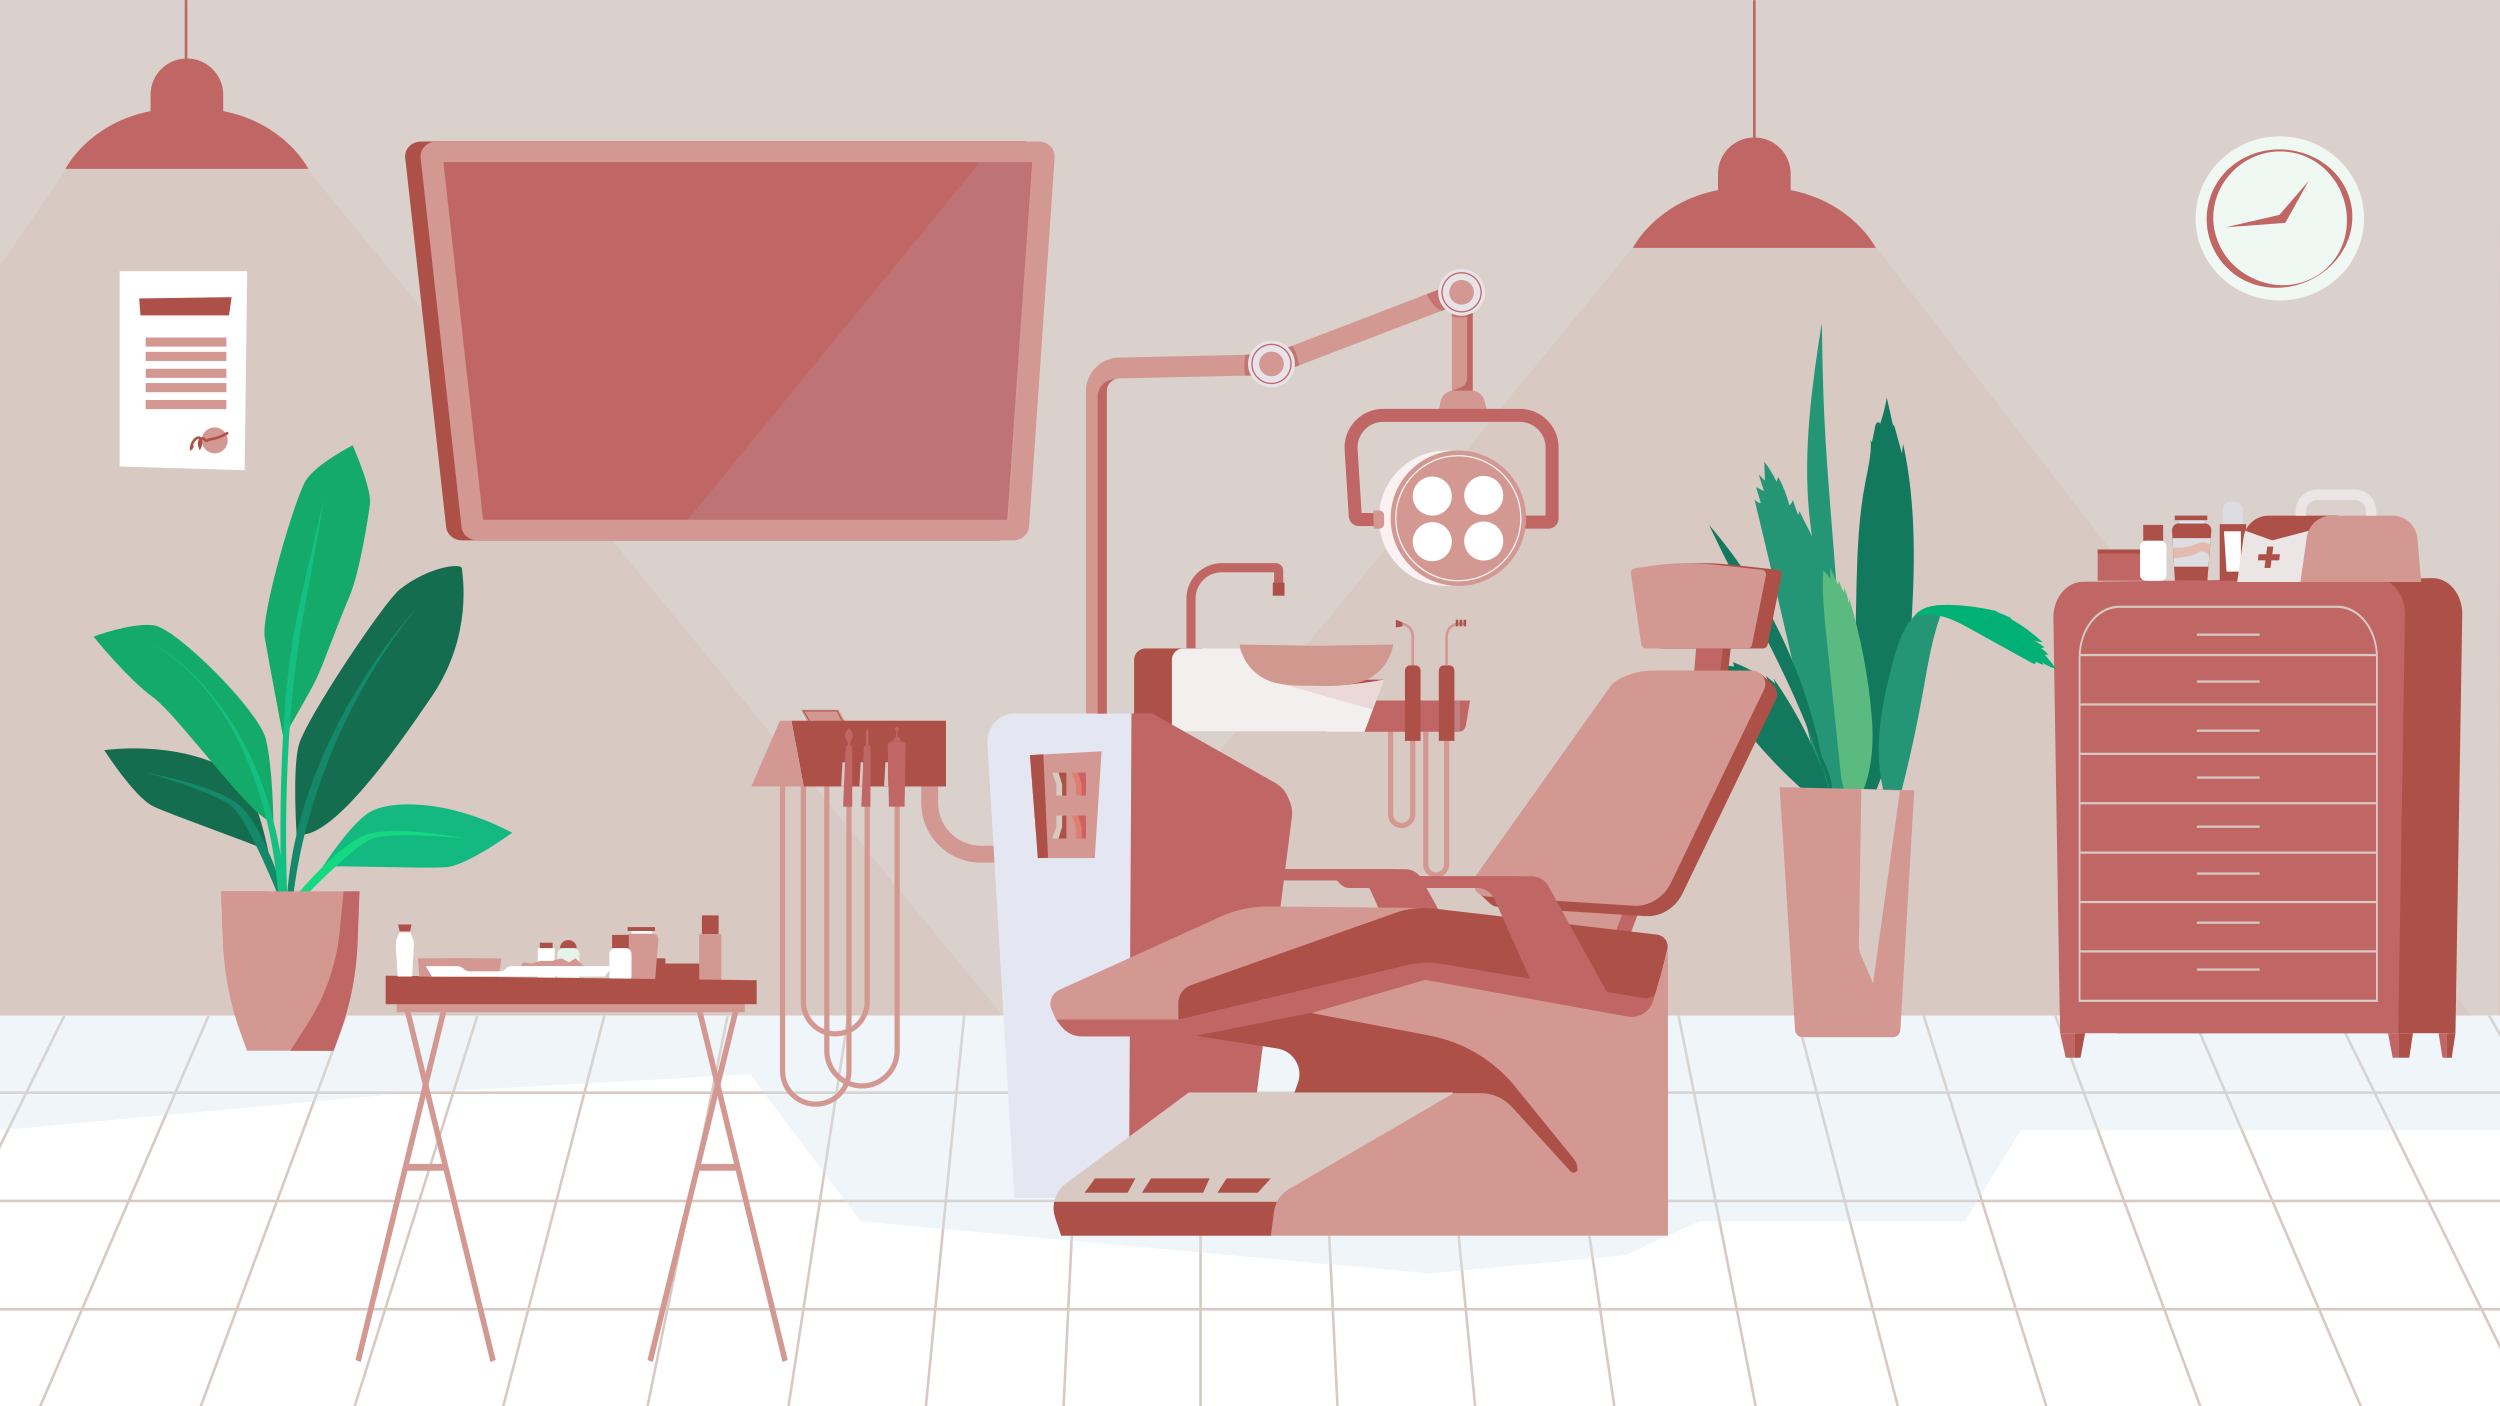 <svg xmlns:inkscape="http://www.inkscape.org/namespaces/inkscape" xmlns:sodipodi="http://sodipodi.sourceforge.net/DTD/sodipodi-0.dtd" xmlns:xlink="http://www.w3.org/1999/xlink" xmlns="http://www.w3.org/2000/svg" xmlns:svg="http://www.w3.org/2000/svg" x="0px" y="0px" viewBox="0 0 1920 1080" style="enable-background:new 0 0 1920 1080;" xml:space="preserve" id="svg5885" sodipodi:docname="odontologia-ami-consultorio.svg" inkscape:version="1.1.2 (b8e25be8, 2022-02-05)"><rect x="0" y="0" width="1920" height="1080" fill="#333333" stroke="none"/><defs id="defs5889">																																																																																																																																																																																																																																																				</defs><style type="text/css" id="style4941">	.st0{clip-path:url(#SVGID_2_);}	.st1{fill:#DCF2FD;}	.st2{fill:#B1D1DD;}	.st3{opacity:0.38;clip-path:url(#SVGID_2_);}	.st4{fill:#D5E5EE;}	.st5{clip-path:url(#SVGID_4_);fill:#9DC8D1;}	.st6{clip-path:url(#SVGID_4_);fill:#F0F8F3;}	.st7{fill:#F0F8F3;}	.st8{fill:#F48590;}	.st9{fill:#FFFFFF;}	.st10{fill:#9297CF;}	.st11{fill:#CDD2E8;}	.st12{fill:#BCC2DE;}	.st13{fill:#D2D4E7;}	.st14{fill:#656B99;}	.st15{opacity:0.14;fill:#BCC7DB;}	.st16{fill:#146D4F;}	.st17{fill:#14896A;}	.st18{fill:#14B881;}	.st19{fill:#14D981;}	.st20{fill:#14AB6A;}	.st21{fill:#14C081;}	.st22{fill:#5EDBDB;}	.st23{fill:#28A9AF;}	.st24{fill:#ADE6F1;}	.st25{fill:#229696;}	.st26{fill:#249676;}	.st27{fill:#12785E;}	.st28{fill:#00B074;}	.st29{fill:#5ABA7F;}	.st30{fill:#BCC7DB;}	.st31{clip-path:url(#SVGID_6_);}	.st32{fill:#C0D5E0;}	.st33{fill:#D6E6EF;}	.st34{fill:#93CEF1;}	.st35{fill:#D9E5F5;}	.st36{fill:#747B8F;}	.st37{fill:#DDDCE1;}	.st38{opacity:0.35;clip-path:url(#SVGID_6_);}	.st39{fill:#F27957;}	.st40{fill:#EBE5E5;}	.st41{fill:#B1E3FA;}	.st42{fill:#839CB5;}	.st43{fill:#576E9A;}	.st44{fill:#7F86BF;}	.st45{fill:#B1B9DD;}	.st46{fill:#9EB8C9;}	.st47{opacity:0.25;}	.st48{fill:#BFCEDB;}	.st49{fill:#D8DFE2;}	.st50{fill:#849BA9;}	.st51{fill:#E7E3E8;}	.st52{opacity:0.71;}	.st53{fill:#E4E7F2;}	.st54{fill:#E07F71;}	.st55{fill:#D0605F;}	.st56{fill:#70C59F;}	.st57{fill:#3AA78D;}	.st58{fill:#9ACAD3;}	.st59{fill:#89B1C6;}	.st60{fill:#96B3D0;}	.st61{fill:#FAF2F2;}	.st62{fill:#8185B5;}	.st63{fill:#D15E72;}	.st64{fill:#B6CDCF;}	.st65{fill:#E6F3EB;}	.st66{fill:#D3EDF0;}	.st67{fill:#AFDFDC;}	.st68{fill:#789EA3;}	.st69{fill:#9ACBD0;}	.st70{fill:#F7931E;}	.st71{opacity:0.3;}	.st72{fill:#DEE2E5;}</style><g id="wall" style="display:inline;fill:#d8c9c2;fill-opacity:1">	<g id="g4974" style="fill:#d8c9c2;fill-opacity:1">		<defs id="defs4965">			<rect id="SVGID_3_" width="1920" height="1063" x="0" y="0"></rect>		</defs>		<clipPath id="SVGID_4_">			<use xlink:href="#SVGID_3_" style="overflow:visible" id="use4967" x="0" y="0" width="100%" height="100%"></use>		</clipPath>		<polygon class="st6" points="1423,-21.45 -21,-21.45 -21,782.31 1407.46,782.31 " clip-path="url(#SVGID_4_)" id="polygon4972" style="display:inline;fill:#d8c9c2;fill-opacity:1"></polygon><rect x="1352" y="-21.45" class="st5" width="580" height="803.76" clip-path="url(#SVGID_4_)" id="rect4970" style="fill:#d8c9c2;fill-opacity:1"></rect>			</g></g><polygon class="st72" points="0,62 0,204 51,130 236,130 770,780 1254,190 1441,190 1919,807 1920,0 0,0 " id="polygon5880" style="display:inline;opacity:0.3"></polygon><g id="g4961" style="display:inline;opacity:1">		<defs id="defs4944">			<rect id="SVGID_1_" transform="rotate(180,960,540)" width="1920" height="1080" x="0" y="0"></rect>		</defs>		<clipPath id="SVGID_2_">			<use xlink:href="#SVGID_1_" style="overflow:visible" id="use4946" x="0" y="0" width="100%" height="100%"></use>		</clipPath>		<g class="st0" clip-path="url(#SVGID_2_)" id="g4951">			<rect x="-35" y="780" class="st1" width="1981" height="316" id="rect4949" style="fill:#ffffff;fill-opacity:1"></rect>		</g>		<g class="st0" clip-path="url(#SVGID_2_)" id="g4955">			<path class="st2" d="m 1946,1084.62 -38.55,-78.12 H 1946 v -2 h -39.54 l -40.05,-81.17 H 1946 v -2 h -80.58 l -40.05,-81.17 h 118.94 l 1.69,3.02 v -5.02 h -0.52 L 1912.92,780 h -2.29 l 32.56,58.17 h -118.8 L 1795.69,780 h -2.23 l 28.7,58.17 H 1709.99 L 1684.93,780 h -2.18 l 25.06,58.17 H 1601.09 L 1579.5,780 h -2.13 l 21.59,58.17 H 1496.7 L 1478.43,780 h -2.1 l 18.27,58.17 h -98.66 L 1380.88,780 h -2.07 l 15.06,58.17 h -92.03 c -3.9,-19.53 -7.79,-38.94 -11.68,-58.17 h -2.04 c 3.89,19.22 7.79,38.63 11.68,58.17 h -94.5 c -2.92,-19.56 -5.83,-38.96 -8.74,-58.17 h -2.02 c 2.91,19.21 5.83,38.61 8.74,58.17 h -92.94 c -1.94,-19.57 -3.88,-38.98 -5.82,-58.17 h -2.01 c 1.94,19.19 3.88,38.6 5.82,58.17 h -91.92 c -0.97,-19.58 -1.94,-38.98 -2.91,-58.17 h -2 c 0.97,19.18 1.94,38.59 2.91,58.17 H 923 V 780 h -2 v 58.17 h -91.41 c 0.97,-19.58 1.94,-38.98 2.91,-58.17 h -2 c -0.97,19.18 -1.94,38.59 -2.91,58.17 h -91.92 c 1.94,-19.57 3.88,-38.98 5.82,-58.17 h -2.01 c -1.94,19.19 -3.88,38.6 -5.82,58.17 H 643.6 L 652.5,780 h -2.02 l -8.9,58.17 h -93.6 L 559.91,780 h -2.04 l -11.94,58.17 h -95.8 L 465.18,780 h -2.07 l -15.06,58.17 H 349.4 L 367.67,780 h -2.1 L 347.3,838.17 H 245.04 L 266.63,780 h -2.13 l -21.59,58.17 H 136.19 L 161.25,780 h -2.18 l -25.06,58.17 H 21.84 L 50.55,780 h -2.23 l -28.7,58.17 H -35 v 2 h 53.63 l -40.05,81.17 H -35 v 2 h 12.59 L -35,948.85 v 4.52 l 14.82,-30.03 h 117.5 l -34.97,81.17 H -35 v 2 h 96.49 l -34.97,81.17 H -35 v 2 h 60.66 l -2.73,6.33 h 2.18 l 2.73,-6.33 h 121.71 l -2.35,6.33 h 2.13 l 2.35,-6.33 h 116.63 l -1.99,6.33 h 2.1 l 1.99,-6.33 h 112.53 l -1.64,6.33 h 2.07 l 1.64,-6.33 h 109.27 l -1.3,6.33 h 2.04 l 1.3,-6.33 h 106.77 l -0.97,6.33 h 2.02 l 0.97,-6.33 h 104.03 c -0.2,2.11 -0.41,4.22 -0.61,6.33 h 2.01 c 0.2,-2.11 0.41,-4.23 0.61,-6.33 h 104.2 c -0.1,2.11 -0.2,4.22 -0.31,6.33 h 2 c 0.1,-2.11 0.2,-4.23 0.31,-6.33 H 921 v 6.33 h 2 v -6.33 h 103.65 c 0.1,2.11 0.2,4.22 0.31,6.33 h 2 c -0.1,-2.11 -0.2,-4.23 -0.31,-6.33 h 104.2 c 0.2,2.11 0.41,4.22 0.61,6.33 h 2.01 c -0.2,-2.11 -0.41,-4.23 -0.61,-6.33 h 105.31 c 0.31,2.11 0.62,4.22 0.92,6.33 h 2.02 c -0.31,-2.11 -0.62,-4.22 -0.92,-6.33 h 107.03 c 0.41,2.11 0.83,4.22 1.24,6.33 h 2.04 c -0.41,-2.11 -0.83,-4.23 -1.24,-6.33 H 1459 l 1.64,6.33 h 2.07 l -1.64,-6.33 h 112.53 l 1.99,6.33 h 2.1 l -1.99,-6.33 h 116.63 l 2.35,6.33 h 2.13 l -2.35,-6.33 h 121.71 l 2.73,6.33 h 2.18 l -2.73,-6.33 H 1946 Z m -1234.65,3.05 c 0.6,-6.23 1.2,-12.45 1.8,-18.65 2,-20.72 4.02,-41.59 6.05,-62.52 h 100.17 c -1.13,23.48 -2.26,46.91 -3.38,70.15 -0.18,3.67 -0.35,7.34 -0.53,11.02 z M 322.65,923.33 h 103.36 l -21.02,81.17 H 297.16 Z m -27.59,81.17 H 183.29 l 30.13,-81.17 h 107.13 z m 133.01,-81.17 h 100.36 l -16.67,81.17 h -104.7 z m 102.41,0 h 98.06 l -12.42,81.17 H 513.81 Z m 100.08,0 h 94.71 c -2.64,27.03 -5.27,54.14 -7.89,81.17 h -99.24 z m 96.72,0 h 96.12 c -1.32,27.01 -2.63,54.12 -3.94,81.17 H 719.39 c 2.62,-27.03 5.25,-54.14 7.89,-81.17 z m -121.86,164.34 12.42,-81.17 h 99.35 c -2.02,20.86 -4.03,41.67 -6.03,62.33 -0.61,6.27 -1.21,12.55 -1.82,18.84 z m -108.69,0 16.67,-81.17 h 102.42 l -12.42,81.17 z m -111.21,0 21.02,-81.17 h 104.82 l -16.67,81.17 z m -114.48,0 25.49,-81.17 h 107.94 l -21.02,81.17 z m -118.62,0 30.13,-81.17 h 111.88 l -25.49,81.17 z M 63.67,1006.5 h 116.75 l -30.13,81.17 H 28.7 Z M 99.5,923.33 h 111.79 l -30.13,81.17 H 64.53 Z m 33.65,-83.16 -34.97,81.17 H -19.19 l 40.05,-81.17 z m 109.01,0 -30.13,81.17 H 100.36 l 34.97,-81.17 z m 104.51,0 -25.49,81.17 H 214.17 l 30.13,-81.17 z m 100.87,0 -21.02,81.17 H 323.28 l 25.49,-81.17 z m 97.97,0 -16.67,81.17 H 428.59 l 21.02,-81.17 z m 95.75,0 -12.42,81.17 h -97.96 l 16.67,-81.17 z m 92.19,0 c -2.66,26.83 -5.33,53.95 -7.99,81.17 h -94.6 l 12.42,-81.17 z m 94.03,0 c -1.33,26.82 -2.66,53.93 -3.99,81.17 h -96.02 c 2.66,-27.22 5.32,-54.33 7.99,-81.17 z M 921,921.33 h -95.5 c 1.33,-27.23 2.66,-54.35 3.99,-81.17 H 921 Z m 0,83.17 h -99.54 c 1.31,-27.04 2.62,-54.16 3.94,-81.17 H 921 Z m 0,83.17 H 817.45 c 0.18,-3.64 0.35,-7.29 0.53,-10.92 1.12,-23.27 2.25,-46.73 3.39,-70.25 H 921 Z m 742.58,-81.17 h 116.75 l 34.97,81.17 h -121.59 z m -544.85,-83.17 h 97.16 c 3.97,27.05 7.94,54.17 11.87,81.17 h -101.14 c -2.62,-27.03 -5.25,-54.14 -7.89,-81.17 z m 5.88,81.17 h -100.07 c -1.31,-27.04 -2.62,-54.16 -3.94,-81.17 h 96.12 c 2.64,27.03 5.27,54.14 7.89,81.17 z m 93.3,-81.17 h 98.76 c 5.33,27.1 10.64,54.21 15.9,81.17 h -102.79 c -3.93,-27 -7.89,-54.11 -11.87,-81.17 z m 100.8,0 h 97.22 l 21.02,81.17 h -102.33 c -5.28,-26.96 -10.58,-54.07 -15.91,-81.17 z m 99.28,0 h 103.36 l 25.49,81.17 h -107.83 z m 105.46,0 h 107.13 l 30.13,81.17 h -111.77 z m 109.26,0 h 111.79 l 34.97,81.17 h -116.63 z m -83.14,83.17 h 111.88 l 30.13,81.17 h -116.52 z m -110.04,0 h 107.94 l 25.49,81.17 h -112.42 z m -98.57,30.48 c -1.98,-10.13 -3.96,-20.29 -5.95,-30.48 h 102.46 l 21.02,81.17 h -107.62 c -3.33,-16.96 -6.63,-33.88 -9.91,-50.69 z m -103.74,18.57 c -2.37,-16.28 -4.75,-32.64 -7.15,-49.05 h 102.89 c 2.02,10.31 4.03,20.61 6.03,30.86 3.26,16.69 6.54,33.48 9.83,50.31 H 1241.9 c -1.57,-10.74 -3.13,-21.45 -4.68,-32.12 z m -104.38,13.32 c -2,-20.67 -4.01,-41.49 -6.03,-62.37 h 101.24 c 2.41,16.51 4.8,32.97 7.19,49.34 1.54,10.57 3.08,21.19 4.63,31.82 h -105.22 c -0.6,-6.27 -1.2,-12.54 -1.81,-18.79 z m -108.2,-62.37 h 100.17 c 2.03,20.94 4.05,41.82 6.05,62.56 0.6,6.19 1.2,12.4 1.8,18.61 h -104.1 c -0.17,-3.59 -0.35,-7.19 -0.52,-10.78 -1.13,-23.32 -2.26,-46.83 -3.4,-70.39 z m -101.64,0 h 99.64 c 1.14,23.59 2.27,47.13 3.4,70.48 0.17,3.55 0.34,7.12 0.51,10.68 H 923 Z m 0,-83.17 h 95.6 c 1.32,27.01 2.63,54.12 3.94,81.17 H 923 Z m 95.5,-2 H 923 v -81.17 h 91.51 c 1.33,26.83 2.67,53.94 3.99,81.17 z m 98.03,0 h -96.02 c -1.33,-27.23 -2.66,-54.34 -3.99,-81.17 h 92.02 c 2.66,26.84 5.33,53.96 7.99,81.17 z m 99.07,0 h -97.06 c -2.66,-27.22 -5.32,-54.33 -7.99,-81.17 h 93.04 c 4.01,26.87 8.01,53.98 12.01,81.17 z m 100.67,0 h -98.65 c -4,-27.19 -8,-54.3 -12.01,-81.17 h 94.6 c 5.36,26.91 10.72,54.02 16.06,81.17 z m 99.14,0 h -97.1 c -5.34,-27.15 -10.7,-54.27 -16.07,-81.17 h 92.15 z m 105.31,0 h -103.25 l -21.02,-81.17 h 98.77 z m 109.11,0 h -107.01 l -25.49,-81.17 h 102.38 z m 113.81,0 h -111.67 l -30.13,-81.17 h 106.84 z m 119.55,0 h -117.38 l -34.97,-81.17 h 112.29 z m 41.04,83.17 h -122.58 l -34.97,-81.17 h 117.5 z m 41.04,83.17 h -127.79 l -34.97,-81.17 h 122.71 z" id="path4953" style="fill:#d8c9c2;fill-opacity:1"></path>		</g>		<g class="st3" clip-path="url(#SVGID_2_)" id="g4959">			<polygon class="st4" points="1949,663 1940,868 1552,868 1509,938 1305,938 1248,964 1098,978 661,938 576,825 306,840 0,868 0,780 1943.86,780 1945,754.11 1945,663.63 " id="polygon4957"></polygon>		</g>	</g><g id="g4985">		<ellipse class="st7" cx="1750.9" cy="167.74" rx="64.69" ry="63" id="ellipse4977"></ellipse>		<g id="g4981">			<path class="st8" d="m 1798.8,140.03 c -3.87,-6.08 -9.04,-11.27 -14.95,-15.23 -5.91,-3.96 -12.5,-6.79 -19.34,-8.4 -13.66,-3.28 -28.48,-1.7 -41.11,4.91 -6.28,3.31 -12.04,7.8 -16.62,13.37 -4.59,5.54 -8.04,12.08 -10.02,19.05 -2,6.97 -2.55,14.37 -1.57,21.59 0.95,7.23 3.52,14.23 7.3,20.44 3.84,6.18 8.88,11.64 14.84,15.76 5.93,4.18 12.74,6.98 19.74,8.38 7,1.44 14.2,1.44 21.12,0.28 l 2.58,-0.54 c 0.85,-0.2 1.73,-0.29 2.56,-0.56 1.67,-0.52 3.36,-0.96 5.01,-1.54 1.61,-0.68 3.25,-1.26 4.85,-1.95 l 4.65,-2.38 c 6.05,-3.44 11.55,-7.88 16.09,-13.24 4.53,-5.35 8.18,-11.58 10.34,-18.41 2.16,-6.81 2.89,-14.16 1.93,-21.34 -0.95,-7.17 -3.53,-14.12 -7.4,-20.19 z m 2.41,40.69 c -1.45,6.56 -4.23,12.93 -8.28,18.45 -4.03,5.54 -9.31,10.22 -15.33,13.59 l -4.65,2.26 c -1.6,0.64 -3.22,1.22 -4.84,1.8 -1.65,0.49 -3.34,0.84 -5,1.26 -1.68,0.35 -3.4,0.5 -5.09,0.74 -6.82,0.65 -13.7,-0.17 -20.14,-2.11 -12.84,-3.97 -24.12,-12.35 -30.83,-23.72 -3.41,-5.63 -5.68,-11.91 -6.68,-18.4 -1.01,-6.49 -0.67,-13.21 0.96,-19.61 3.3,-12.83 11.85,-24.24 23.41,-31.28 5.81,-3.44 12.29,-5.91 19.05,-6.86 6.75,-1 13.72,-0.6 20.32,1.14 6.6,1.76 12.82,4.86 18.11,9.06 5.31,4.19 9.71,9.39 13.02,15.17 6.68,11.51 8.89,25.36 5.97,38.51 z" id="path4979" style="fill:#c06665;fill-opacity:1"></path>		</g>		<polygon class="st8" points="1773.01,139.05 1750.56,165.03 1709.09,174.6 1755.15,171.14 " id="polygon4983" style="fill:#c06665;fill-opacity:1"></polygon>	</g><g id="g4989">			<polygon class="st9" points="89.88,360.21 189.88,363.21 191.88,206.21 89.88,206.21 " id="polygon4987"></polygon>		</g><g id="g4993" style="fill:#d8c9c2;fill-opacity:1">				<path class="st10" d="m 87.88,362.15 103.97,3.12 2.05,-161.06 H 87.88 Z m 4,-153.94 h 97.97 L 187.9,361.15 91.87,358.27 V 208.21 Z" id="path4991" style="fill:#d8c9c2;fill-opacity:1"></path>			</g><g id="g4999">			<polygon class="st8" points="107.88,242.21 175.88,242.21 177.88,228.21 106.88,229.21 " id="polygon4997" style="fill:#ad5048;fill-opacity:1"></polygon>		</g><g id="g5003">			<circle class="st11" cx="164.88" cy="338.21" r="10" id="circle5001" style="fill:#d39892;fill-opacity:1"></circle>		</g><g id="g5007" style="fill:#ad5048;fill-opacity:1">				<path class="st10" d="m 162.41,336.26 -0.35,0.06 c -1.06,0.18 -2.15,0.36 -3.17,0.94 l -0.14,0.08 c -0.09,0.05 -0.23,0.14 -0.25,0.15 -0.11,-0.04 -0.37,-0.33 -0.52,-0.51 -0.27,-0.31 -0.58,-0.67 -1,-0.93 -0.76,-0.48 -1.76,-0.5 -2.63,-0.12 -0.1,-0.11 -0.2,-0.21 -0.32,-0.31 -1.36,-1.09 -3.17,-0.36 -4.3,0.6 -2.39,2 -3.84,5.06 -3.89,8.17 l -0.03,1.95 1.6,-1.11 c 1.07,-0.75 1.58,-2.2 1.2,-3.45 l -0.35,0.11 c 0.51,-1.6 1.46,-3.05 2.75,-4.13 0.6,-0.5 1.42,-0.85 1.77,-0.57 0.02,0.02 0.05,0.04 0.07,0.07 -0.35,0.54 -0.6,1.2 -0.74,1.98 -0.29,1.56 -0.12,3.23 0.48,4.71 l 0.85,2.1 0.97,-2.05 c 0.92,-1.93 1.18,-4.13 0.73,-6.22 0.28,-0.12 0.58,-0.14 0.77,-0.02 0.16,0.1 0.36,0.33 0.55,0.55 0.45,0.52 1.15,1.3 2.24,1.18 0.45,-0.05 0.8,-0.26 1.05,-0.41 l 0.11,-0.06 c 0.71,-0.4 1.59,-0.55 2.52,-0.71 l 0.36,-0.06 c 4.62,-0.8 9.12,-2.61 13.02,-5.21 l -1.11,-1.66 c -3.66,2.43 -7.89,4.12 -12.24,4.88 z" id="path5005" style="fill:#ad5048;fill-opacity:1"></path>			</g><g id="g5013" style="fill:#d39892;fill-opacity:1">			<rect x="111.88" y="259.21" class="st11" width="62" height="7" id="rect5011" style="fill:#d39892;fill-opacity:1"></rect>		</g><g id="g5017" style="fill:#d39892;fill-opacity:1">			<rect x="111.88" y="270.21" class="st11" width="62" height="7" id="rect5015" style="fill:#d39892;fill-opacity:1"></rect>		</g><g id="g5021" style="fill:#d39892;fill-opacity:1">			<rect x="111.88" y="283.21" class="st11" width="62" height="7" id="rect5019" style="fill:#d39892;fill-opacity:1"></rect>		</g><g id="g5025" style="fill:#d39892;fill-opacity:1">			<rect x="111.88" y="294.21" class="st11" width="62" height="7" id="rect5023" style="fill:#d39892;fill-opacity:1"></rect>		</g><g id="g5029" style="fill:#d39892;fill-opacity:1">			<rect x="111.88" y="307.21" class="st11" width="62" height="7" id="rect5027" style="fill:#d39892;fill-opacity:1"></rect>		</g><g id="g5042">		<path class="st12" d="M 785.96,108.71 H 323.37 c -7.24,0 -12.9,5.8 -12.16,12.47 l 31.42,283.65 c 0.64,5.77 5.89,10.16 12.16,10.16 h 411.53 c 6.45,0 11.78,-4.64 12.2,-10.59 l 19.64,-283.65 c 0.45,-6.52 -5.14,-12.04 -12.2,-12.04 z" id="path5034" style="fill:#ad5048;fill-opacity:1"></path>		<path class="st13" d="M 797.78,108.71 H 335.19 c -7.24,0 -12.9,5.8 -12.16,12.47 l 31.42,283.65 c 0.64,5.77 5.89,10.16 12.16,10.16 h 411.53 c 6.45,0 11.78,-4.64 12.2,-10.59 l 19.64,-283.65 c 0.45,-6.52 -5.14,-12.04 -12.2,-12.04 z" id="path5036" style="fill:#d39892;fill-opacity:1"></path>		<polygon class="st14" points="792.61,124.51 340.56,124.51 370.98,399.19 773.59,399.19 " id="polygon5038" style="fill:#c06665;fill-opacity:1"></polygon>		<polygon class="st15" points="792.03,124.51 752.64,124.51 528.16,399.19 774.96,399.19 " id="polygon5040"></polygon>	</g><path class="st16" d="m 80.04,576.07 c 0,0 22.97,36.04 37.55,43.13 14.58,7.09 79.05,29.34 88.38,34.4 0,0 -7.44,-37.9 -18.09,-52.12 -10.65,-14.22 -51.75,-31.69 -107.84,-25.41 z" id="path5044"></path><path class="st17" d="m 182.91,617.61 c -19.05,-14.86 -70.62,-24.24 -70.62,-24.24 0,0 53.49,14.97 66.26,26.38 12.77,11.41 36.16,70.66 36.16,70.66 l 4.6,-1.36 c 0,-0.01 -17.35,-56.58 -36.4,-71.44 z" id="path5046"></path><path class="st18" d="m 283.73,623.82 c -15.11,9.34 -35.89,41.9 -35.89,41.9 10.53,-1.3 78.68,1.55 94.84,0.28 16.16,-1.27 50.72,-26.42 50.72,-26.42 -49.92,-26.35 -94.56,-25.11 -109.67,-15.76 z" id="path5048"></path><path class="st19" d="m 282.46,640.64 c -23.17,6.87 -59.99,53.19 -59.99,53.19 l 3.79,2.94 c 0,0 43.42,-46.6 59.49,-52.55 16.06,-5.95 71.32,-0.33 71.32,-0.33 0,0 -51.45,-10.12 -74.61,-3.25 z" id="path5050"></path><path class="st20" d="m 117.59,480.12 c -17.67,-1.82 -45.76,8.78 -45.76,8.78 0,0 25.88,32.31 45.76,46.64 19.88,14.33 82.24,101.81 92.36,94.73 0,0 -0.48,-41.02 -5.78,-62.7 -5.3,-21.68 -68.91,-85.63 -86.58,-87.45 z" id="path5052"></path><path class="st20" d="m 235.04,368.74 c -8.27,12.72 -34.72,102.62 -31.76,120.56 2.96,17.94 14.36,77.49 14.36,77.49 0,0 20.56,-35.46 25.45,-45.63 4.89,-10.17 16.76,-43.24 25.22,-62.9 8.47,-19.66 15.18,-65.86 15.82,-70.96 1.54,-12.24 -13.33,-45.3 -13.33,-45.3 0,0 -27.49,14.01 -35.76,26.74 z" id="path5054"></path><path class="st21" d="m 117.59,494.65 c 91.88,54.78 96.12,194.96 96.12,194.96 h 5.89 C 207.63,538.23 117.59,494.65 117.59,494.65 Z" id="path5056"></path><path class="st21" d="m 216.57,699.08 4.62,0.58 c 0,0 -7.74,-125.1 12.46,-231.13 8.9,-46.71 15.17,-85.52 15.17,-85.52 0,0 -12.77,53.42 -19.91,86.44 -19.25,88.98 -12.34,229.63 -12.34,229.63 z" id="path5058"></path><path class="st16" d="m 306.95,452.72 c -11.94,9.53 -72.64,100.24 -77.56,119.73 -4.92,19.49 -1.6,68.12 -1.6,68.12 24.79,6.51 72.35,-59.21 104.14,-106.2 31.79,-46.99 23.09,-93.65 22.76,-97.92 -0.33,-4.26 -25.68,-1.32 -47.74,16.27 z" id="path5060"></path><path class="st17" d="m 224.44,698.27 c 0,0 4.34,-115.79 94.52,-230.32 0,0 -94.95,102.29 -98.97,230.22 z" id="path5062"></path><path class="st22" d="m 169.82,684.6 1.52,40.18 c 0.88,23.37 5.41,46.48 13.44,68.54 l 4.97,13.65 h 33.2 33.2 l 4.97,-13.65 c 8.03,-22.06 12.56,-45.17 13.44,-68.54 l 1.52,-40.18 h -53.12 z" id="path5064" style="fill:#d39892;fill-opacity:1"></path><path class="st23" d="m 260.89,715.22 c -2.5,25.39 -11,49.82 -24.79,71.27 l -13.16,20.47 h 33.2 l 4.97,-13.65 c 8.03,-22.06 12.56,-45.17 13.44,-68.54 l 1.52,-40.18 h -12.15 z" id="path5066" style="fill:#c06665;fill-opacity:1"></path><path class="st24" d="m 171.33,724.78 c 0.08,2.23 0.21,4.46 0.36,6.69 l 34.27,-46.87 h -36.15 z" id="path5068" style="fill:#d39892;fill-opacity:1"></path><g id="g5170">		<path class="st23" d="M 1643.46,446.84 1868.04,444 c 12.82,-0.16 23.21,12.51 22.96,28 l -5.21,321.49 H 1626.2 l -0.5,-24.86 v -0.01 l -4.73,-293.78 c -0.24,-15.26 9.86,-27.84 22.49,-28 z" id="path5072" style="fill:#ad5048;fill-opacity:1"></path>		<path class="st24" d="M 1599.48,446.84 1824.06,444 c 12.82,-0.16 23.21,12.51 22.96,28 l -5.21,321.49 h -259.58 l -0.5,-24.86 v -0.01 L 1577,474.84 c -0.24,-15.26 9.86,-27.84 22.48,-28 z" id="path5074" style="fill:#c06665;fill-opacity:1"></path>		<polygon class="st25" points="1841.81,793.49 1853.16,793.49 1850.32,812.35 1841.81,812.35 " id="polygon5076" style="fill:#ad5048;fill-opacity:1"></polygon>		<polygon class="st23" points="1834.01,793.49 1841.81,793.49 1841.81,812.35 1837.55,812.35 " id="polygon5078" style="fill:#c06665;fill-opacity:1"></polygon>		<g id="g5084">			<polygon class="st23" points="1582.23,793.49 1593.58,793.49 1593.58,812.35 1586.49,812.35 " id="polygon5080" style="fill:#c06665;fill-opacity:1"></polygon>			<polygon class="st25" points="1593.58,793.49 1601.37,793.49 1597.83,812.35 1593.58,812.35 " id="polygon5082" style="fill:#ad5048;fill-opacity:1"></polygon>		</g>		<polygon class="st25" points="1878.69,793.49 1885.78,793.49 1882.94,812.35 1878.69,812.35 " id="polygon5086" style="fill:#ad5048;fill-opacity:1"></polygon>		<polygon class="st23" points="1872.84,793.49 1878.69,793.49 1878.69,812.35 1875.85,812.35 " id="polygon5088" style="fill:#c06665;fill-opacity:1"></polygon>		<g id="g5092">			<path class="st23" d="m 1596.42,504.98 v 264.5 h 229.79 v -264.5 c 0,-21.97 -14.01,-39.85 -31.23,-39.85 h -167.33 c -17.22,0.01 -31.23,17.88 -31.23,39.85 z m 1.41,0 c 0,-21.03 13.37,-38.13 29.81,-38.13 h 167.33 c 16.44,0 29.81,17.11 29.81,38.13 v 262.79 h -226.95 z" id="path5090" style="fill:#d8c9c2;fill-opacity:1"></path>		</g>		<g id="g5122">			<g id="g5096">				<rect x="1597.13" y="729.83" class="st23" width="227.66" height="1.71" id="rect5094" style="fill:#d8c9c2;fill-opacity:1"></rect>			</g>			<g id="g5100">				<rect x="1597.13" y="691.9" class="st23" width="227.66" height="1.71" id="rect5098" style="fill:#d8c9c2;fill-opacity:1"></rect>			</g>			<g id="g5104">				<rect x="1597.13" y="653.96" class="st23" width="227.66" height="1.71" id="rect5102" style="fill:#d8c9c2;fill-opacity:1"></rect>			</g>			<g id="g5108">				<rect x="1597.13" y="616.03" class="st23" width="227.66" height="1.71" id="rect5106" style="fill:#d8c9c2;fill-opacity:1"></rect>			</g>			<g id="g5112">				<rect x="1597.13" y="578.09" class="st23" width="227.66" height="1.71" id="rect5110" style="fill:#d8c9c2;fill-opacity:1"></rect>			</g>			<g id="g5116">				<rect x="1597.13" y="540.15" class="st23" width="227.66" height="1.71" id="rect5114" style="fill:#d8c9c2;fill-opacity:1"></rect>			</g>			<g id="g5120">				<rect x="1597.13" y="502.22" class="st23" width="227.66" height="1.71" id="rect5118" style="fill:#d8c9c2;fill-opacity:1"></rect>			</g>		</g>		<g id="g5168">			<g id="g5144">				<g id="g5132">					<g id="g5126">						<rect x="1687.2" y="486.57" class="st23" width="48.23" height="1.71" id="rect5124" style="fill:#d8c9c2;fill-opacity:1"></rect>					</g>					<g id="g5130">						<rect x="1687.2" y="522.58" class="st23" width="48.23" height="1.71" id="rect5128" style="fill:#d8c9c2;fill-opacity:1"></rect>					</g>				</g>				<g id="g5142">					<g id="g5136">						<rect x="1687.2" y="560.3" class="st23" width="48.23" height="1.71" id="rect5134" style="fill:#d8c9c2;fill-opacity:1"></rect>					</g>					<g id="g5140">						<rect x="1687.2" y="596.31" class="st23" width="48.23" height="1.71" id="rect5138" style="fill:#d8c9c2;fill-opacity:1"></rect>					</g>				</g>			</g>			<g id="g5166">				<g id="g5154">					<g id="g5148">						<rect x="1687.2" y="634.03" class="st23" width="48.23" height="1.71" id="rect5146" style="fill:#d8c9c2;fill-opacity:1"></rect>					</g>					<g id="g5152">						<rect x="1687.2" y="670.04" class="st23" width="48.23" height="1.71" id="rect5150" style="fill:#d8c9c2;fill-opacity:1"></rect>					</g>				</g>				<g id="g5164">					<g id="g5158">						<rect x="1687.2" y="707.76" class="st23" width="48.23" height="1.71" id="rect5156" style="fill:#d8c9c2;fill-opacity:1"></rect>					</g>					<g id="g5162">						<rect x="1687.2" y="743.77" class="st23" width="48.23" height="1.71" id="rect5160" style="fill:#d8c9c2;fill-opacity:1"></rect>					</g>				</g>			</g>		</g>	</g><path class="st26" d="m 1348.71,374.15 c 1.99,0.99 3.98,1.99 5.97,2.98 -1.33,-4.27 -2.67,-8.54 -4,-12.8 1.59,1.61 3.18,3.23 4.77,4.84 -0.16,-4.89 -0.32,-9.77 -0.48,-14.66 3.68,4.81 6.84,10.01 9.41,15.5 0.44,-1.26 0.89,-2.52 1.33,-3.77 3.7,6.9 6.57,14.24 8.52,21.82 1.36,-1 2.33,-2.52 2.66,-4.18 1.34,3.91 2.68,7.83 4.02,11.74 0.38,-1 0.76,-2.01 1.14,-3.01 1.44,2.97 2.88,5.94 4.33,8.91 10.27,19.05 18.05,39.45 23.08,60.5 4.96,20.74 7.24,42.02 9.3,63.24 2.39,24.6 4.69,49.51 3.36,74.25 -0.38,7 -1,13.79 -9.43,14.34 -11.59,0.75 -15.23,-11.86 -17.18,-20.84 -15.21,-69.95 -31.22,-139.72 -48.02,-209.31 1.38,1.3 2.96,2.68 4.85,2.7 -1.21,-4.08 -2.42,-8.17 -3.63,-12.25 z" id="path5172"></path><g id="g5178">			<path class="st27" d="m 1392.67,562.76 2.72,9.58 c -1.19,-3.12 -2.16,-6.3 -2.72,-9.58 z" id="path5174"></path>			<path class="st27" d="m 1318.56,510.62 c 4.41,0.4 8.83,0.8 13.24,1.2 -0.28,-1.1 -0.57,-2.2 -0.85,-3.29 9.36,3.57 18.3,8.24 26.58,13.88 -0.47,-1.12 -0.94,-2.25 -1.42,-3.37 2.46,2.07 4.91,4.13 7.37,6.2 -0.48,-1.41 -0.97,-2.82 -1.45,-4.23 19.17,27.34 34.12,57.63 44.16,89.48 l -10.81,-38.14 c 4.44,11.69 11.89,22.63 11.67,35.04 -0.06,3.2 -0.89,6.78 -3.63,8.44 -3.99,2.42 -8.97,-0.68 -12.53,-3.7 -30.79,-26.18 -57.32,-57.38 -78.2,-91.98 3.21,-1.41 6.42,-2.81 9.64,-4.22 -0.4,-2.2 -1.82,-4.19 -3.77,-5.31 z" id="path5176"></path>		</g><path class="st27" d="m 1403.18,607.47 c -0.34,-2.71 -0.72,-5.41 -1.12,-8.1 1.72,5.97 3.32,11.98 4.73,18.05 z" id="path5180"></path><path class="st27" d="m 1402.06,599.37 c -19.89,-68.85 -59,-130.99 -89.46,-196.19 47.46,55.25 78.82,124.14 89.46,196.19 z" id="path5182"></path><path class="st26" d="m 1400.89,316.26 c 1.24,28.06 3.45,56.07 5.66,84.07 2.43,30.82 4.86,61.63 7.29,92.45 2.27,28.86 7.42,59.07 6.77,87.98 -3.54,-7.01 -2.69,-16.51 -3.17,-24.21 -0.82,-13.36 -2.62,-26.64 -4.91,-39.82 -4.53,-26.07 -11.05,-51.75 -16.2,-77.7 -2.95,-14.84 -5.47,-29.78 -6.91,-44.84 -4.66,-48.75 2.02,-97.83 9.71,-146.2 0.38,22.77 0.75,45.53 1.76,68.27 z" id="path5184"></path><path class="st27" d="m 1436.76,338.35 c 0.02,0.38 0.03,0.76 0.04,1.13 -0.67,-0.02 -0.68,-1.47 -0.04,-1.13 z" id="path5186"></path><path class="st27" d="m 1443.75,326.1 c 0.06,-0.17 0.11,-0.34 0.16,-0.5 0,0.17 -0.03,0.34 -0.16,0.5 z" id="path5188"></path><path class="st27" d="m 1453.73,326.28 c 0.07,0.3 0.14,0.6 0.2,0.91 -0.41,0.51 -0.78,-0.79 -0.2,-0.91 z" id="path5190"></path><path class="st27" d="m 1425.85,447.54 c 0.66,-25.76 1.78,-51.63 6.68,-76.93 2,-10.31 4.62,-20.65 4.27,-31.13 0.02,0 0.04,0.01 0.07,0.01 0.75,-0.09 1.06,-0.99 1.21,-1.72 0.7,-3.44 1.4,-6.88 2.1,-10.32 0.24,-1.16 0.58,-2.47 1.64,-3 0.87,-0.44 2.11,0.35 2.1,1.16 -0.06,0.17 -0.1,0.34 -0.16,0.5 0.13,-0.16 0.16,-0.33 0.16,-0.5 2.24,-6.57 3.97,-13.31 5.16,-20.15 1.55,6.94 3.11,13.88 4.66,20.83 -0.58,0.13 -0.21,1.42 0.2,0.91 -0.07,-0.3 -0.14,-0.6 -0.2,-0.91 0.02,-0.01 0.04,-0.02 0.07,-0.02 0.69,-0.02 1.05,0.79 1.24,1.45 0.99,3.64 1.98,7.28 2.97,10.92 0.88,3.2 1.77,6.4 2.65,9.6 0.3,-2.47 0.61,-4.93 0.92,-7.4 10.51,47.96 9.03,97.67 5.88,146.67 -1.52,23.55 -3.43,47.21 -9.29,70.07 -5.14,20.01 -13.23,39.07 -20.8,58.24 -3.19,8.08 -8.68,16.99 -6.4,25.45 0.78,2.9 4.71,6.33 0.57,9.07 -2.8,1.85 -7.13,-0.28 -7.11,-3.75 0.12,-33.42 0.24,-66.84 0.36,-100.25 0.09,-32.94 0.2,-65.88 1.05,-98.8 z" id="path5192"></path><path class="st26" d="m 1494.04,464.6 c 0.5,-0.03 0.68,0.94 0.18,0.89 -0.35,-0.04 -0.7,-0.07 -1.06,-0.1 0.2,-0.4 0.47,-0.77 0.88,-0.79 z" id="path5194"></path><path class="st26" d="m 1454.01,507.4 c 3.68,-13.69 8.32,-28.16 19.41,-36.97 5.83,-4.63 12.42,-5.73 19.75,-5.05 -0.04,0.08 -0.08,0.17 -0.12,0.25 -8.94,21.32 -12.37,44.46 -16.47,67.22 -5.89,32.67 -13.3,65.07 -22.21,97.05 -8.72,-19.07 -12.42,-39.74 -11.42,-60.69 1.01,-20.95 5.62,-41.56 11.06,-61.81 z" id="path5196"></path><path class="st28" d="m 1495.99,464.55 c 3.49,0.03 6.96,0.19 10.43,0.47 9.48,0.76 18.88,2.4 28.22,4.59 -0.69,0.01 -1.38,0.03 -2.06,0.04 4.33,1.53 8.58,3.29 12.72,5.29 -0.59,0.01 -1.18,0.02 -1.77,0.03 9.49,5.21 17.34,11.1 25.18,18.23 -2.24,-0.36 -5.18,-0.5 -7.28,-1.38 3.18,1.33 6.14,3.19 8.73,5.47 -0.94,0.13 -1.87,0.25 -2.81,0.38 2.15,1.48 4.1,3.23 5.8,5.2 -0.96,-0.03 -1.83,-0.13 -2.77,0.03 3.12,3.52 6,7.02 8.83,10.84 -3.87,-1.06 -7.56,-2.77 -10.87,-5.04 0.45,0.7 0.89,1.4 1.34,2.09 -2.28,-0.67 -4.47,-1.63 -6.5,-2.85 0.73,0.32 0.39,1.56 -0.37,1.79 -0.76,0.24 -1.55,-0.16 -2.24,-0.54 -15.87,-8.78 -31.73,-17.55 -47.6,-26.33 -7.8,-4.32 -15.99,-8.81 -24.93,-10.14 -4.18,-0.62 -16.53,-2.1 -19.34,2.4 5.9,-9.48 17.09,-10.67 27.29,-10.57 z" id="path5198"></path><path class="st29" d="m 1405.88,444.92 c -0.15,-2.96 -0.3,-5.92 -0.45,-8.88 2.04,4.3 4.09,8.6 6.13,12.9 0.65,-1.28 0.83,-2.79 0.48,-4.18 0.99,3.67 2.41,7.22 4.22,10.56 0.02,-1.28 0.04,-2.55 0.05,-3.83 1.95,3.86 3.09,8.11 3.35,12.43 0.18,-1.35 0.37,-2.7 0.55,-4.04 8.8,28.99 14.57,58.9 17.18,89.08 1.8,20.87 0.75,40.17 -6.97,59.74 -0.4,1.02 -2.25,9.02 -2.84,9.3 -2.4,1.15 -6.86,-4.24 -8.02,-5.78 -4.45,-5.92 -5.5,-14.16 -6.24,-21.3 -3.53,-33.86 -7.05,-67.72 -10.58,-101.58 -1.76,-16.94 -3.53,-33.98 -2.5,-50.98 2.34,1.73 4.29,3.99 5.64,6.56 z" id="path5200"></path><path class="st10" d="m 1459.47,791.16 c -0.18,3.04 -2.69,5.41 -5.73,5.41 h -69.39 c -3.04,0 -5.55,-2.36 -5.73,-5.4 l -11.83,-186.63 103.31,2.43 z" id="path5202" style="fill:#d39892;fill-opacity:1"></path><g id="g5206" style="fill:#d8c9c2;fill-opacity:1">			<path class="st30" d="m 1459.16,607.24 -20.66,148.01 -9.52,-22.22 c -0.93,-2.18 -1.4,-4.53 -1.36,-6.9 l 1.86,-120.11 z" id="path5204" style="fill:#d8c9c2;fill-opacity:1"></path>		</g><g id="g5222">		<path class="st8" d="m 1375.23,146.01 v -12.53 c 0,-15.42 -12.5,-27.91 -27.91,-27.91 v 0 c -15.42,0 -27.91,12.5 -27.91,27.91 v 12.53 c -47.85,9.34 -65.39,44.35 -65.39,44.35 h 93.3 93.3 c 0,0 -17.54,-35.01 -65.39,-44.35 z" id="path5210" style="fill:#c06665;fill-opacity:1"></path>		<path class="st8" d="M 171.44,85.33 V 72.81 c 0,-15.42 -12.5,-27.91 -27.91,-27.91 v 0 c -15.42,0 -27.91,12.5 -27.91,27.91 v 12.53 c -47.85,9.34 -65.39,44.35 -65.39,44.35 h 93.3 93.3 c 0.01,-0.01 -17.54,-35.02 -65.39,-44.36 z" id="path5212" style="fill:#c06665;fill-opacity:1"></path>		<g id="g5216">			<path class="st8" d="m 1347.32,0 c -0.55,0 -1,0.23 -1,0.52 v 109.52 c 0,0.29 0.45,0.52 1,0.52 0.55,0 1,-0.23 1,-0.52 V 0.52 c 0,-0.29 -0.45,-0.52 -1,-0.52 z" id="path5214" style="fill:#c06665;fill-opacity:1"></path>		</g>		<g id="g5220">			<path class="st8" d="m 142.87,0 c -0.55,0 -1,0.08 -1,0.17 v 51.4 c 0,0.09 0.45,0.17 1,0.17 0.55,0 1,-0.08 1,-0.17 V 0.17 c 0,-0.09 -0.45,-0.17 -1,-0.17 z" id="path5218" style="fill:#c06665;fill-opacity:1"></path>		</g>	</g><g id="jars">	<g id="g5293">		<defs id="defs5226">							<rect id="SVGID_5_" x="1611" y="18" transform="rotate(180,1751,540.5)" width="280" height="1045"></rect>		</defs>		<clipPath id="SVGID_6_">			<use xlink:href="#SVGID_5_" style="overflow:visible" id="use5228" x="0" y="0" width="100%" height="100%"></use>		</clipPath>		<g class="st31" clip-path="url(#SVGID_6_)" id="g5239">			<g id="g5233">				<rect x="1602.65" y="422" class="st32" width="41.2" height="3.4" id="rect5231" style="fill:#ad5048;fill-opacity:1"></rect>			</g>			<g id="g5237">				<rect x="1596" y="425.4" class="st33" width="54.49" height="20.6" id="rect5235" style="fill:#c06665;fill-opacity:1"></rect>			</g>		</g>		<g class="st31" clip-path="url(#SVGID_6_)" id="g5255">			<g id="g5243">				<path class="st34" d="M1670.31,446l-2.17-38.48c-0.17-3.05,2.25-5.61,5.3-5.61h19.6c3.1,0,5.54,2.65,5.29,5.74l-3.09,38.35      H1670.31z" id="path5241" style="fill:#ad5048;fill-opacity:1"></path>			</g>			<g id="g5247">				<rect x="1673.79" y="399.53" class="st35" width="19.06" height="2.38" id="rect5245"></rect>			</g>			<g id="g5253">				<g id="g5251">					<polygon class="st36" points="1670.21,395.96 1695.23,395.96 1695.23,399.53 1692.85,399.53 1670.21,399.53      " id="polygon5249" style="fill:#ad5048;fill-opacity:1"></polygon>				</g>			</g>		</g>		<g class="st31" clip-path="url(#SVGID_6_)" id="g5265">			<g id="g5259">				<rect x="1646" y="403.11" class="st32" width="15.31" height="12.21" id="rect5257" style="fill:#ad5048;fill-opacity:1"></rect>			</g>			<g id="g5263">				<path class="st9" d="M1648,446c-2.47,0-4.47-2-4.47-4.47v-21.75c0-2.47,2-4.47,4.47-4.47h11.32c2.47,0,4.47,2,4.47,4.47v21.75      c0,2.47-2,4.47-4.47,4.47H1648z" id="path5261"></path>			</g>		</g>		<g class="st31" clip-path="url(#SVGID_6_)" id="g5281">			<g id="g5275">				<g id="g5269">					<path class="st37" d="M1713.47,385.23h2.8c3.46,0,6.26,2.8,6.26,6.26v11.03h-15.31v-11.03       C1707.21,388.04,1710.02,385.23,1713.47,385.23z" id="path5267"></path>				</g>				<g id="g5273">					<rect x="1704.74" y="402.53" class="st32" width="20.26" height="43.47" id="rect5271" style="fill:#ad5048;fill-opacity:1"></rect>				</g>			</g>			<g id="g5279">				<polygon class="st9" points="1721,408 1721,439 1710,439 1708,408     " id="polygon5277"></polygon>			</g>		</g>		<g class="st31" clip-path="url(#SVGID_6_)" id="g5285">			<polygon class="st37" points="1668.47,413.31 1697.89,413.31 1696.13,435.19 1669.7,435.19    " id="polygon5283"></polygon>		</g>		<g class="st38" clip-path="url(#SVGID_6_)" id="g5291">			<g id="g5289">				<path class="st39" d="M1687,425c-4.16,2.77-17.67,3.66-17.67,3.66l-0.1-1.72l-0.36-6.44c0,0,9.12,1.5,17.12-2.5      c6.34-3.17,10.16-0.69,11.48,0.48l-0.69,8.52C1696.79,427,1693,421,1687,425z" id="path5287"></path>			</g>		</g>	</g></g><g id="first_aid_kit">	<g id="g5318">		<g id="g5298">			<path class="st40" d="M1811,447h-92.84l4.93-34.44c1.36-9.5,9.5-16.56,19.1-16.56h31.09h15.53H1816v13l-8.63,1.02     c0.33,1.15,0.55,2.34,0.66,3.57L1811,447z" id="path5296"></path>		</g>		<g id="g5302">			<path class="st39" d="M1773,407.67l-28,7.33l-20.53-7.33c2.98-6.94,9.86-11.67,17.72-11.67h31.09h15.53h6.77l-4.58,11     L1773,407.67z" id="path5300" style="fill:#ad5048;fill-opacity:1"></path>		</g>		<g id="g5306">			<path class="st41" d="M1771.63,412.56c1.36-9.5,9.5-16.56,19.1-16.56h46.62c9.99,0,18.33,7.63,19.22,17.58l2.97,33.42h-92.84     L1771.63,412.56z" id="path5304" style="fill:#d39892;fill-opacity:1"></path>		</g>		<g id="g5312">			<g id="g5310">				<path class="st40" d="M1763,396v-3.61c0-9.04,7.35-16.39,16.39-16.39h29.24c9.04,0,16.39,7.35,16.39,16.39V396h-8v-3.61      c0-4.63-3.77-8.39-8.39-8.39h-29.24c-4.63,0-8.39,3.77-8.39,8.39V396H1763z" id="path5308"></path>			</g>		</g>		<g id="g5316">			<polygon class="st39" points="1750.38,430.32 1744.51,430.32 1743.72,436.19 1739.08,436.19 1739.87,430.32 1734,430.32      1734.62,425.68 1740.49,425.68 1741.28,419.81 1745.92,419.81 1745.13,425.68 1751,425.68    " id="polygon5314" style="fill:#ad5048;fill-opacity:1"></polygon>		</g>	</g></g><g id="g5325">		<g id="g5323">			<path class="st42" d="m 1087,567 v 58.5 c 0,5.79 -4.71,10.5 -10.5,10.5 -5.79,0 -10.5,-4.71 -10.5,-10.5 V 555 h 4 v 70.5 c 0,3.58 2.92,6.5 6.5,6.5 3.58,0 6.5,-2.92 6.5,-6.5 V 567 Z" id="path5321" style="fill:#d39892;fill-opacity:1"></path>		</g>	</g><g id="g5331">		<g id="g5329">			<path class="st42" d="m 1113,565 v 99 c 0,5.51 -4.49,10 -10,10 -5.51,0 -10,-4.49 -10,-10 V 562 h 4 v 102 c 0,3.31 2.69,6 6,6 3.31,0 6,-2.69 6,-6 v -99 z" id="path5327" style="fill:#d39892;fill-opacity:1"></path>		</g>	</g><g id="g5345">		<g id="g5339">			<path class="st10" d="m 911.19,498.4 v -38.71 c 0,-14.99 12.2,-27.19 27.19,-27.19 h 41.47 c 3.12,0 5.65,2.53 5.65,5.65 V 452 h -7 v -12.5 h -40.12 c -11.13,0 -20.19,9.06 -20.19,20.19 v 38.71 z" id="path5337" style="fill:#c06665;fill-opacity:1"></path>		</g>		<g id="g5343">			<rect x="977.5" y="447.5" class="st10" width="9" height="10" id="rect5341" style="fill:#ad5048;fill-opacity:1"></rect>		</g>	</g><g id="g5349">		<path class="st10" d="m 871,562 v -55.25 c 0,-4.83 3.92,-8.75 8.75,-8.75 H 923 c 0,0 2.02,7.05 11.21,14.13 l 53.13,14.34 c 12.87,0.15 28.26,-1.12 46.67,-4.47 h 29 L 1030.23,532.09 1019,562 Z" id="path5347" style="fill:#ad5048;fill-opacity:1"></path>	</g><path class="st44" d="m 900,506.75 c 0,-4.83 3.92,-8.75 8.75,-8.75 H 952 c 0,0 12,42 111,24 l -15,40 H 900 Z" id="path5351" style="fill:#f4efef;fill-opacity:1"></path><path class="st45" d="M 1120.28,562 H 1048 l 9,-24 h 72 l -3.22,19.35 c -0.45,2.68 -2.77,4.65 -5.5,4.65 z" id="path5355" style="fill:#c06665;fill-opacity:1"></path><g id="g5361">		<path class="st43" d="m 1108.99,511 h 4.02 c 2.2,0 3.99,1.79 3.99,3.99 V 569 h -12 v -54.01 c 0,-2.2 1.79,-3.99 3.99,-3.99 z" id="path5359" style="fill:#ad5048;fill-opacity:1"></path>	</g><g id="g5379">		<g id="g5365">			<path class="st46" d="m 1110,511 v -22.31 c 0,-5.9 4.8,-10.69 10.69,-10.69 h 4.31 v 2 h -4.31 c -4.79,0 -8.69,3.9 -8.69,8.69 V 511 Z" id="path5363" style="fill:#d39892;fill-opacity:1"></path>		</g>		<g id="g5369">			<rect x="1121" y="476" class="st46" width="2" height="5" id="rect5367" style="fill:#ad5048;fill-opacity:1"></rect>		</g>		<g id="g5373">			<rect x="1118" y="476" class="st46" width="2" height="5" id="rect5371" style="fill:#ad5048;fill-opacity:1"></rect>		</g>		<g id="g5377">			<rect x="1124" y="476" class="st46" width="2" height="5" id="rect5375" style="fill:#ad5048;fill-opacity:1"></rect>		</g>	</g><g id="g5391">		<g id="g5385">			<g id="g5383">				<path class="st46" d="M 1075.31,480 H 1075 v -2 h 0.31 c 5.9,0 10.69,4.8 10.69,10.69 V 511 h -2 v -22.31 c 0,-4.79 -3.9,-8.69 -8.69,-8.69 z" id="path5381" style="fill:#d39892;fill-opacity:1"></path>			</g>		</g>		<g id="g5389">			<polygon class="st46" points="1072,482 1072,476 1077,478 1077,481 " id="polygon5387" style="fill:#ad5048;fill-opacity:1"></polygon>		</g>	</g><path class="st48" d="m 990.15,523.76 c 16.45,3.57 39.79,4.25 72.85,-1.76 l -8.62,22.99 L 980,524 Z" id="path5393" style="opacity:0.25;fill:#d39892;fill-opacity:1"></path><g id="g5399">		<path class="st45" d="m 1023.15,526.63 h -11.15 -2 -11.15 c -6.44,0 -12.86,-0.73 -19.14,-2.17 v 0 C 965.36,521.16 954.42,509.53 952,495 l 59,0.98 59,-0.98 c -2.42,14.52 -13.36,26.15 -27.71,29.46 v 0 c -6.28,1.44 -12.7,2.17 -19.14,2.17 z" id="path5397" style="fill:#d19890;fill-opacity:1"></path>	</g><g class="st47" id="g5403">		<rect x="1117" y="538" class="st48" width="4.24" height="24" id="rect5401"></rect>	</g><g id="g5410" style="fill:#d39892;fill-opacity:1">			<g id="g5408" style="fill:#d39892;fill-opacity:1">				<path class="st42" d="m 691,618 v 189 c 0,15.99 -13.01,29 -29,29 -15.99,0 -29,-13.01 -29,-29 V 599 h 4 v 208 c 0,13.79 11.21,25 25,25 13.79,0 25,-11.21 25,-25 V 618 Z" id="path5406" style="fill:#d39892;fill-opacity:1"></path>			</g>		</g><g id="g5416" style="fill:#d39892;fill-opacity:1">			<g id="g5414" style="fill:#d39892;fill-opacity:1">				<path class="st42" d="M 668,616 V 769.5 C 668,784.11 656.11,796 641.5,796 626.89,796 615,784.11 615,769.5 V 599 h 4 v 170.5 c 0,12.41 10.09,22.5 22.5,22.5 12.41,0 22.5,-10.09 22.5,-22.5 V 616 Z" id="path5412" style="fill:#d39892;fill-opacity:1"></path>			</g>		</g><g id="g5422" style="fill:#d39892;fill-opacity:1">			<g id="g5420" style="fill:#d39892;fill-opacity:1">				<path class="st42" d="M 654,615 V 822.5 C 654,837.66 641.66,850 626.5,850 611.34,850 599,837.66 599,822.5 V 599 h 4 v 223.5 c 0,12.96 10.54,23.5 23.5,23.5 12.96,0 23.5,-10.54 23.5,-23.5 V 615 Z" id="path5418" style="fill:#d39892;fill-opacity:1"></path>			</g>		</g><g id="g5426">			<polygon class="st49" points="643,545 648,554 618.59,553.5 614,545 " id="polygon5424"></polygon>		</g><g id="g5430">			<polygon class="st48" points="644,545 649,554 619.59,553.5 615,545 " id="polygon5428" style="fill:#d39892;fill-opacity:1"></polygon>		</g><g id="g5434">			<polygon class="st46" points="646.66,554.17 642.77,546.38 617.68,546.38 622.32,553.8 621.68,554.2 616.32,545.62 643.23,545.62 647.34,553.83 " id="polygon5432" style="fill:#ad5048;fill-opacity:1"></polygon>		</g><g id="g5440" style="fill:#d39892;fill-opacity:1">			<g id="g5438" style="fill:#d39892;fill-opacity:1">				<path class="st30" d="M 719.53,647.66 C 711.77,639.2 707.5,628.21 707.5,616.73 V 590 h 13 v 26.72 c 0,8.22 3.06,16.09 8.62,22.15 6.19,6.75 15,10.63 24.16,10.63 H 776 v 13 h -22.72 c -12.8,0 -25.1,-5.41 -33.75,-14.84 z" id="path5436" style="fill:#d39892;fill-opacity:1"></path>			</g>		</g><g id="g5444" style="fill:#ad5048;fill-opacity:1">			<polygon class="st10" points="726.5,553.5 726.5,604 617.25,604 607.75,553.5 " id="polygon5442" style="fill:#ad5048;fill-opacity:1"></polygon>		</g><g id="g5448" style="fill:#d39892;fill-opacity:1">			<polygon class="st11" points="607.75,553.5 617.25,604 577,604 599,553.5 " id="polygon5446" style="fill:#d39892;fill-opacity:1"></polygon>		</g><g id="g5452">			<polygon class="st50" points="682.03,585.42 682.4,604 679,604 680,585.42 " id="polygon5450" style="fill:#d8c9c2;fill-opacity:1"></polygon>		</g><g id="g5456">			<polygon class="st50" points="663.03,585.42 663.4,604 660,604 661,585.42 " id="polygon5454" style="fill:#d8c9c2;fill-opacity:1"></polygon>		</g><g id="g5460">			<polygon class="st50" points="649.03,585.42 649.4,604 646,604 647,585.42 " id="polygon5458" style="fill:#d8c9c2;fill-opacity:1"></polygon>		</g><g id="g5470" style="fill:#c06665;fill-opacity:1">			<g id="g5464" style="fill:#c06665;fill-opacity:1">				<path class="st51" d="m 666,559 c 0.66,1.99 1,4.07 1,6.16 V 573 h -2 v -7.84 c 0,-2.09 0.34,-4.17 1,-6.16 z" id="path5462" style="fill:#c06665;fill-opacity:1"></path>			</g>			<g id="g5468" style="fill:#c06665;fill-opacity:1">				<path class="st43" d="m 664.75,572.5 h 2.45 c 0.72,0 1.3,0.58 1.3,1.3 v 45.7 h -7 l 1.95,-45.75 c 0.03,-0.7 0.6,-1.25 1.3,-1.25 z" id="path5466" style="fill:#c06665;fill-opacity:1"></path>			</g>		</g><g id="g5480" style="fill:#c06665;fill-opacity:1">			<g id="g5474" style="fill:#c06665;fill-opacity:1">				<path class="st51" d="m 652,575 h -1 v -5 l -1.44,-2.89 c -0.37,-0.73 -0.56,-1.54 -0.56,-2.36 0,-1.14 0.37,-2.25 1.05,-3.16 L 652,559 l 1.95,2.59 c 0.68,0.91 1.05,2.02 1.05,3.16 0,0.82 -0.19,1.62 -0.56,2.36 L 653,570 v 5 z" id="path5472" style="fill:#c06665;fill-opacity:1"></path>			</g>			<g id="g5478" style="fill:#c06665;fill-opacity:1">				<path class="st43" d="m 650.75,572.5 h 2.45 c 0.72,0 1.3,0.58 1.3,1.3 v 45.7 h -7 l 1.95,-45.75 c 0.03,-0.7 0.6,-1.25 1.3,-1.25 z" id="path5476" style="fill:#c06665;fill-opacity:1"></path>			</g>		</g><g id="g5490" style="fill:#c06665;fill-opacity:1">			<g id="g5484" style="fill:#c06665;fill-opacity:1">				<path class="st43" d="m 681.77,572.69 c -0.03,-1.75 1.37,-3.19 3.12,-3.19 h 7.63 c 1.75,0 3.16,1.44 3.12,3.19 l -0.94,46.81 h -12 z" id="path5482" style="fill:#c06665;fill-opacity:1"></path>			</g>			<g id="g5488" style="fill:#c06665;fill-opacity:1">				<path class="st51" d="m 691.79,568.92 v 0.58 h -5.84 v -0.58 c 0,-1.44 1.05,-2.63 2.42,-2.87 v -4.84 c -1.41,-0.47 -1.25,-2.91 0.5,-2.91 1.74,0 1.91,2.44 0.5,2.91 v 4.84 c 1.37,0.24 2.42,1.43 2.42,2.87 z" id="path5486" style="fill:#c06665;fill-opacity:1"></path>			</g>		</g><path class="st45" d="m 841.97,556 c -4.42,0 -8,-3.58 -8,-8 V 300.36 c 0,-13.88 11.29,-25.43 25.17,-25.74 l 106.37,-2.36 c 6.58,-0.15 13.04,-1.42 19.19,-3.77 l 135.44,-51.95 c 2.46,-0.94 5.23,-0.62 7.4,0.88 2.17,1.49 3.47,3.96 3.47,6.59 v 77 c 0,4.42 -3.58,8 -8,8 -4.42,0 -8,-3.58 -8,-8 v -65.36 l -124.57,47.78 c -7.87,3.02 -16.13,4.64 -24.56,4.83 l -106.37,2.36 c -5.25,0.12 -9.53,4.49 -9.53,9.74 V 548 c -0.01,4.42 -3.59,8 -8.01,8 z" id="path5495" style="fill:#d39892;fill-opacity:1"></path><g class="st52" id="g5503">		<path class="st46" d="m 956.36,288.46 c -1.37,-6.4 -0.62,-12.22 0.27,-16.01 l 8.88,-0.2 c 6.58,-0.15 13.04,-1.42 19.19,-3.77 l 7.69,-2.95 c 2.78,3.83 4.39,9.64 5.32,15.09 l -7.28,2.79 c -7.87,3.02 -16.13,4.64 -24.56,4.83 z" id="path5501" style="fill:#c06665;fill-opacity:1"></path>	</g><g class="st52" id="g5507">		<path class="st46" d="m 1115,235.64 -7.91,3.03 c -2.09,-0.89 -7.38,-3.91 -11.31,-12.8 l 24.36,-9.34 c 0.06,-0.02 0.13,-0.04 0.19,-0.06 2.41,0.18 4.69,0.4 6.67,0.62 0.18,0.1 0.36,0.2 0.53,0.32 2.17,1.49 3.47,3.96 3.47,6.59 v 18.18 c -3.97,1.72 -9.21,2.48 -16,0.94 z" id="path5505" style="fill:#c06665;fill-opacity:1"></path>	</g><g id="g5511">		<path class="st53" d="M 779,920 758.33,570.55 c -0.21,-3.63 0.57,-7.26 2.27,-10.47 l 0.8,-1.51 C 764.84,552.06 771.6,548 778.96,548 H 869 l -2,372 h -43 z" id="path5509"></path>	</g><g id="g5515" style="fill:#c06665;fill-opacity:1">		<path class="st45" d="m 867,920 2,-372 h 16 l 94.27,53.2 c 4.37,2.46 7.81,6.28 9.82,10.87 l 1.34,3.07 c 1.68,3.83 2.28,8.04 1.75,12.19 L 955,920 Z" id="path5513" style="fill:#c06665;fill-opacity:1"></path>	</g><g id="g5519">		<polygon class="st10" points="840.76,659 797.11,659 791,579.93 846,577 " id="polygon5517" style="fill:#d39892;fill-opacity:1"></polygon>	</g><g id="g5523">		<polygon class="st45" points="797.11,659 791,579.93 801.3,579.38 804.88,658.74 " id="polygon5521" style="fill:#ad5048;fill-opacity:1"></polygon>	</g><g id="g5533">		<g id="g5527">			<polygon class="st54" points="827.95,593.4 831.8,600.55 831.25,611 826.3,611 826.3,602.2 823,593.4 " id="polygon5525"></polygon>		</g>		<g id="g5531">			<polygon class="st55" points="834,611 830.7,611 830.7,602.2 827.95,593.4 834,593.4 " id="polygon5529"></polygon>		</g>	</g><g id="g5543">		<g id="g5537">			<polygon class="st56" points="827.95,626.4 831.8,633.55 831.25,644 826.3,644 826.3,635.2 823,626.4 " id="polygon5535" style="fill:#e07f71;fill-opacity:1"></polygon>		</g>		<g id="g5541">			<polygon class="st57" points="834,644 830.7,644 830.7,635.2 827.95,626.4 834,626.4 " id="polygon5539" style="fill:#d0605f;fill-opacity:1"></polygon>		</g>	</g><g id="g5553">		<g id="g5547">			<polygon class="st58" points="812.95,593.4 816.8,600.55 816.25,611 811.3,611 811.3,602.2 808,593.4 " id="polygon5545" style="fill:#d8c9c2;fill-opacity:1"></polygon>		</g>		<g id="g5551">			<polygon class="st59" points="819,611 815.7,611 815.7,602.2 812.95,593.4 819,593.4 " id="polygon5549" style="fill:#ad5048;fill-opacity:1"></polygon>		</g>	</g><g id="g5563">		<g id="g5557">			<polygon class="st58" points="812.95,644 808,644 811.3,635.2 811.3,626.4 816.25,626.4 816.8,636.85 " id="polygon5555" style="fill:#d8c9c2;fill-opacity:1"></polygon>		</g>		<g id="g5561">			<polygon class="st59" points="812.95,644 815.7,635.2 815.7,626.4 819,626.4 819,644 " id="polygon5559" style="fill:#ad5048;fill-opacity:1"></polygon>		</g>	</g><g id="g5579">		<g id="g5567">			<circle class="st51" cx="976.5" cy="279.5" r="18" id="circle5565"></circle>		</g>		<g id="g5571">			<circle class="st48" cx="976.5" cy="279.5" r="9.5" id="circle5569" style="fill:#d39892;fill-opacity:1"></circle>		</g>		<g id="g5577">			<g id="g5575">				<path class="st48" d="m 976.5,295 c 8.55,0 15.5,-6.95 15.5,-15.5 0,-8.55 -6.95,-15.5 -15.5,-15.5 -8.55,0 -15.5,6.95 -15.5,15.5 0,8.55 6.95,15.5 15.5,15.5 z m 0,-1 c -8,0 -14.5,-6.5 -14.5,-14.5 0,-8 6.5,-14.5 14.5,-14.5 8,0 14.5,6.5 14.5,14.5 0,8 -6.5,14.5 -14.5,14.5 z" id="path5573" style="fill:#c06665;fill-opacity:1"></path>			</g>		</g>	</g><g id="g5595">		<g id="g5583">			<circle class="st51" cx="1122.5" cy="224.5" r="18" id="circle5581"></circle>		</g>		<g id="g5587">			<circle class="st48" cx="1122.5" cy="224.5" r="9.5" id="circle5585" style="fill:#d39892;fill-opacity:1"></circle>		</g>		<g id="g5593">			<g id="g5591">				<path class="st48" d="m 1122.5,240 c 8.55,0 15.5,-6.95 15.5,-15.5 0,-8.55 -6.95,-15.5 -15.5,-15.5 -8.55,0 -15.5,6.95 -15.5,15.5 0,8.55 6.95,15.5 15.5,15.5 z m 0,-1 c -8,0 -14.5,-6.5 -14.5,-14.5 0,-8 6.5,-14.5 14.5,-14.5 8,0 14.5,6.5 14.5,14.5 0,8 -6.5,14.5 -14.5,14.5 z" id="path5589" style="fill:#c06665;fill-opacity:1"></path>			</g>		</g>	</g><g id="g5599">		<path class="st60" d="m 1116.45,300 h 13.63 c 4.67,0 8.76,3.14 9.96,7.65 L 1142,315 h -37 l 1.34,-6.71 c 0.97,-4.82 5.2,-8.29 10.11,-8.29 z" id="path5597" style="fill:#d39892;fill-opacity:1"></path>	</g><g id="g5605" style="fill:#c06665;fill-opacity:1">		<g id="g5603" style="fill:#c06665;fill-opacity:1">			<path class="st45" d="m 1045.7,394 h 14.3 v 10 h -16.32 c -4.14,0 -7.58,-3.23 -7.83,-7.36 l -3.19,-51.04 c -0.52,-8.28 2.33,-16.17 8.01,-22.22 5.68,-6.05 13.38,-9.38 21.68,-9.38 h 104.92 c 16.4,0 29.74,13.34 29.74,29.74 v 54.41 c 0,4.33 -3.52,7.85 -7.85,7.85 H 1170 v -10 h 17 v -52.26 c 0,-10.89 -8.86,-19.74 -19.74,-19.74 h -104.92 c -5.51,0 -10.62,2.21 -14.39,6.22 -3.77,4.01 -5.66,9.25 -5.32,14.75 z" id="path5601" style="fill:#c06665;fill-opacity:1"></path>		</g>	</g><g id="g5609">		<circle class="st61" cx="1111" cy="398" r="52" id="circle5607"></circle>	</g><g id="g5613">		<circle class="st48" cx="1120" cy="398" r="52" id="circle5611" style="fill:#d39892;fill-opacity:1"></circle>	</g><g id="g5619">		<g id="g5617">			<path class="st61" d="m 1120,446.5 c 26.74,0 48.5,-21.76 48.5,-48.5 0,-26.74 -21.76,-48.5 -48.5,-48.5 -26.74,0 -48.5,21.76 -48.5,48.5 0,26.74 21.76,48.5 48.5,48.5 z m 0,-1 c -26.19,0 -47.5,-21.31 -47.5,-47.5 0,-26.19 21.31,-47.5 47.5,-47.5 26.19,0 47.5,21.31 47.5,47.5 0,26.19 -21.31,47.5 -47.5,47.5 z" id="path5615"></path>		</g>	</g><g id="g5629">		<g id="g5623">			<circle class="st9" cx="1139.5" cy="380.5" r="15" id="circle5621"></circle>		</g>		<g id="g5627">			<circle class="st9" cx="1100" cy="381" r="15" id="circle5625"></circle>		</g>	</g><g id="g5639">		<g id="g5633">			<circle class="st9" cx="1139.5" cy="415.5" r="15" id="circle5631"></circle>		</g>		<g id="g5637">			<circle class="st9" cx="1100" cy="416" r="15" id="circle5635"></circle>		</g>	</g><g id="g5643">		<path class="st60" d="m 1055,406 -0.32,-12 v -2 h 4.61 c 2.05,0 3.71,1.66 3.71,3.71 v 6.59 c 0,2.05 -1.66,3.71 -3.71,3.71 H 1055 Z" id="path5641" style="fill:#d39892;fill-opacity:1"></path>	</g><g id="g5647" style="fill:#c06665;fill-opacity:1">		<path class="st44" d="M 843,548 V 304.54 c 0,-7.34 5.95,-13.28 13.28,-13.28 v 0 c -3.68,1.41 -6.32,4.98 -6.32,9.1 V 548 Z" id="path5645" style="fill:#c06665;fill-opacity:1"></path>	</g><path class="st44" d="M 1131,240.37 V 300 h -16 l 6.39,-2.17 c 3.21,-1.09 5.37,-4.1 5.37,-7.49 V 242 Z" id="path5649" style="fill:#c06665;fill-opacity:1"></path><g id="g5662" style="fill:#c06665;fill-opacity:1">			<g id="g5656" style="fill:#c06665;fill-opacity:1">				<path class="st62" d="m 1080.69,746.76 -27.92,-62.56 c -2.2,-4.97 -7.12,-8.18 -12.55,-8.18 h -91.96 c -2.66,0 -5.2,-1.14 -6.97,-3.13 l -3,-3.38 c -0.67,-0.75 -0.13,-1.94 0.87,-1.94 h 129.1 c 5,0 9.6,2.72 12.02,7.09 l 51.44,90.49 -40.24,-9.47 c -4.79,-1.12 -8.78,-4.42 -10.79,-8.92 z" id="path5654" style="fill:#c06665;fill-opacity:1"></path>			</g>			<g id="g5660" style="fill:#c06665;fill-opacity:1">				<path class="st14" d="m 1051.48,676.02 h -91.96 c -2.66,0 -5.2,-1.14 -6.97,-3.13 l -3,-3.38 c -0.67,-0.75 -0.13,-1.94 0.87,-1.94 h 129.1 c 5,0 9.6,2.72 12.02,7.09 l 51.27,92.9 -46.74,-10.85 -32.04,-72.51 c -2.19,-4.97 -7.11,-8.18 -12.55,-8.18 z" id="path5658" style="fill:#c06665;fill-opacity:1"></path>			</g>		</g><g id="g5666" style="fill:#ad5048;fill-opacity:1">			<path class="st62" d="M 981.06,805.26 877,789 l 123,-18 106,-3 41,15 87,48 2,92 -38,-11 -81,-50 -125,-17 4.77,-13.21 c 4.27,-11.81 -3.3,-24.59 -15.71,-26.53 z" id="path5664" style="fill:#ad5048;fill-opacity:1"></path>		</g><g id="g5670">			<path class="st14" d="m 1017.44,775.6 -97.61,19.63 c -2.54,0.51 -5.13,0.77 -7.72,0.77 h -81.15 c -6.27,0 -12.19,-2.91 -16.02,-7.89 L 811,783 942.15,746.86 1082.32,726 1266,729 1280.78,758.47 1266,796 1121,762 Z" id="path5668" style="fill:#c06665;fill-opacity:1"></path>		</g><g id="g5674">			<polygon class="st14" points="1309,494 1330,491 1327,517 1307,517 " id="polygon5672" style="fill:#ad5048;fill-opacity:1"></polygon>		</g><g id="g5678">			<polygon class="st62" points="1303,494 1324,491 1321,517 1301,517 " id="polygon5676" style="fill:#c06665;fill-opacity:1"></polygon>		</g><g id="g5682">			<polygon class="st14" points="1186,682 1263,688 1249,726 1170,712 " id="polygon5680" style="fill:#c06665;fill-opacity:1"></polygon>		</g><g id="g5686">			<polygon class="st62" points="1174,682 1251,688 1237,726 1158,712 " id="polygon5684" style="fill:#d39892;fill-opacity:1"></polygon>		</g><g id="g5690" style="fill:#d39892;fill-opacity:1">			<path class="st8" d="m 905,783 h -94 l -3.29,-7.39 c -2.61,-5.87 0,-12.75 5.86,-15.41 l 123.77,-56.19 c 11.63,-5.28 24.27,-7.95 37.05,-7.83 l 119.61,1.15 27,18.67 -205,53 z" id="path5688" style="fill:#d39892;fill-opacity:1"></path>		</g><g id="g5694">			<path class="st63" d="m 1275.94,701.55 c -3.91,1.61 -8.14,2.31 -12.36,2.04 l -113.22,-7.13 c -2.69,-0.17 -5.12,-1.4 -6.85,-3.31 l -10.28,-9.78 10.45,-4.57 101.53,-142.9 c 1.83,-2.58 4.22,-4.7 7,-6.21 8.08,-4.4 17.13,-6.7 26.32,-6.7 h 69.14 l 4.54,-5.6 8.62,7.68 c 0.36,0.28 0.7,0.58 1.02,0.9 v 0 c 1.63,1.63 2.71,3.82 2.91,6.28 0.15,1.79 -0.18,3.6 -0.96,5.22 l -71.62,148.75 c -3.33,6.94 -9.12,12.4 -16.24,15.33 z" id="path5692" style="fill:#ad5048;fill-opacity:1"></path>		</g><g id="g5698">			<path class="st63" d="m 1354.07,498 h -77.99 c -1.77,0 -3.28,-1.3 -3.54,-3.05 l -8.03,-54.42 c -0.29,-1.95 1.06,-3.76 3.01,-4.06 l 12.86,-1.93 c 15.68,-2.35 31.6,-2.68 47.36,-0.99 l 37.37,4.02 c 2.09,0.23 3.53,2.19 3.12,4.25 l -10.66,53.29 c -0.33,1.69 -1.8,2.89 -3.5,2.89 z" id="path5696" style="fill:#ad5048;fill-opacity:1"></path>		</g><g id="g5702" style="fill:#d39892;fill-opacity:1">			<path class="st8" d="m 1342.07,498 h -77.99 c -1.77,0 -3.28,-1.3 -3.54,-3.05 l -8.03,-54.42 c -0.29,-1.95 1.06,-3.76 3.01,-4.06 l 12.86,-1.93 c 15.68,-2.35 31.6,-2.68 47.36,-0.99 l 37.37,4.02 c 2.09,0.23 3.53,2.19 3.12,4.25 l -10.66,53.29 c -0.33,1.69 -1.8,2.89 -3.5,2.89 z" id="path5700" style="fill:#d39892;fill-opacity:1"></path>		</g><path class="st8" d="m 1266.94,693.55 c -3.91,1.61 -8.14,2.31 -12.36,2.04 l -113.22,-7.13 c -4.39,-0.28 -8.09,-3.36 -9.16,-7.63 l -0.08,-0.33 c -0.72,-2.86 -0.14,-5.89 1.56,-8.3 l 102.53,-144.3 c 1.83,-2.58 4.22,-4.7 7,-6.21 8.08,-4.4 17.13,-6.7 26.32,-6.7 h 76.17 c 5.25,0 9.63,4.03 10.06,9.26 0.15,1.79 -0.18,3.6 -0.96,5.22 l -71.62,148.75 c -3.33,6.94 -9.12,12.4 -16.24,15.33 z" id="path5704" style="fill:#d39892;fill-opacity:1"></path><g id="g5710">			<path class="st63" d="m 1262.53,766.56 -155.25,-26.31 c -8.76,-1.48 -17.73,-1.19 -26.37,0.87 L 905,783 v -12.72 c 0,-6.16 3.88,-11.66 9.7,-13.71 l 156.83,-55.45 c 9.52,-3.37 19.69,-4.51 29.72,-3.34 l 171.36,20.01 c 5.52,0.64 9.22,5.98 7.9,11.37 l -7.47,30.5 c -1.15,4.7 -5.74,7.71 -10.51,6.9 z" id="path5708" style="fill:#ad5048;fill-opacity:1"></path>		</g><g id="g5714" style="fill:#d8c9c2;fill-opacity:1">			<path class="st11" d="m 815,949 -4.62,-13.86 c -3.21,-9.63 0.14,-20.22 8.29,-26.26 L 913,839 h 203 l -12,35 -128,75 z" id="path5712" style="fill:#d8c9c2;fill-opacity:1"></path>		</g><g id="g5718" style="fill:#ad5048;fill-opacity:1">			<path class="st10" d="m 815,949 -4.62,-13.86 c -1.34,-4.01 -1.52,-8.19 -0.71,-12.14 H 980.76 L 993,929 987.97,941.98 976,949 Z" id="path5716" style="fill:#ad5048;fill-opacity:1"></path>		</g><path class="st45" d="m 1163.52,834.43 c -16.48,-20.3 -39.61,-34.12 -65.29,-39.02 L 1007,778 l 87.5,-25.5 155.45,28.18 c 8.82,1.6 17.41,-3.76 19.87,-12.38 L 1281,729 V 949 H 976 l 2.48,-18.61 c 0.96,-7.18 5.18,-13.52 11.44,-17.17 l 126.57,-73.72 h 20.49 c 9.24,0 18.05,3.9 24.27,10.74 l 44.98,49.47 c 1.86,2.05 5.26,0.73 5.26,-2.04 0,-2.7 -0.93,-5.32 -2.63,-7.41 z" id="path5720" style="fill:#d39892;fill-opacity:1"></path><g id="g5726" style="fill:#ad5048;fill-opacity:1">			<polygon class="st10" points="942,905 976,905 966,916 935,916 " id="polygon5724" style="fill:#ad5048;fill-opacity:1"></polygon>		</g><g id="g5730" style="fill:#ad5048;fill-opacity:1">			<polygon class="st10" points="884,905 929,905 924,916 877,916 " id="polygon5728" style="fill:#ad5048;fill-opacity:1"></polygon>		</g><g id="g5734" style="fill:#ad5048;fill-opacity:1">			<polygon class="st10" points="841,905 872,905 866,916 833,916 " id="polygon5732" style="fill:#ad5048;fill-opacity:1"></polygon>		</g><g id="g5744" style="fill:#c06665;fill-opacity:1">			<g id="g5738" style="fill:#c06665;fill-opacity:1">				<path class="st62" d="m 1177.6,757.39 -29.75,-66.67 c -2.34,-5.3 -7.59,-8.72 -13.38,-8.72 h -98.01 c -2.84,0 -5.54,-1.21 -7.43,-3.34 l -3.2,-3.6 c -0.71,-0.8 -0.14,-2.07 0.93,-2.07 h 137.6 c 5.33,0 10.23,2.9 12.81,7.56 L 1232,777 1189.11,766.91 c -5.11,-1.2 -9.37,-4.73 -11.51,-9.52 z" id="path5736" style="fill:#c06665;fill-opacity:1"></path>			</g>			<g id="g5742" style="fill:#c06665;fill-opacity:1">				<path class="st14" d="m 1159.85,690.72 c -2.34,-5.3 -7.59,-8.72 -13.38,-8.72 h -98.01 c -2.84,0 -5.54,-1.21 -7.43,-3.34 l -3.2,-3.6 c -0.71,-0.8 -0.14,-2.07 0.93,-2.07 h 137.6 c 5.33,0 10.23,2.9 12.81,7.56 l 54.64,99.01 L 1194,768 Z" id="path5740" style="fill:#c06665;fill-opacity:1"></path>			</g>		</g><g id="jars2">	<g id="g5809">		<g id="g5751">			<polygon class="st64" points="511,736 511,740 542,740 543.94,754 495,754 495,736    " id="polygon5749" style="fill:#ad5048;fill-opacity:1"></polygon>		</g>		<g id="g5767">			<g id="g5755">				<path class="st34" d="M480.27,721.71c-0.14-2.56,1.89-4.71,4.45-4.71h16.45c2.6,0,4.65,2.22,4.44,4.82L503.02,754h-20.94      L480.27,721.71z" id="path5753" style="fill:#d39892;fill-opacity:1"></path>			</g>			<g id="g5759">				<rect x="485" y="715" class="st35" width="16" height="2" id="rect5757" style="fill:#ffffff;fill-opacity:1"></rect>			</g>			<g id="g5765">				<g id="g5763">					<polygon class="st36" points="482,712 503,712 503,715 501,715 482,715      " id="polygon5761" style="fill:#ad5048;fill-opacity:1"></polygon>				</g>			</g>		</g>		<g id="g5777">			<g id="g5771">				<rect x="539.07" y="703" class="st37" width="12.85" height="14.51" id="rect5769" style="fill:#ad5048;fill-opacity:1"></rect>			</g>			<g id="g5775">				<rect x="537" y="717.51" class="st32" width="17" height="36.49" id="rect5773" style="fill:#d39892;fill-opacity:1"></rect>			</g>		</g>		<g id="g5787">			<g id="g5781">				<rect x="470.07" y="718" class="st32" width="12.85" height="10.24" id="rect5779" style="fill:#ad5048;fill-opacity:1"></rect>			</g>			<g id="g5785">				<path class="st9" d="M472.47,754c-2.47,0-4.47-2-4.47-4.47v-16.82c0-2.47,2-4.47,4.47-4.47h8.06c2.47,0,4.47,2,4.47,4.47v16.82      c0,2.47-2,4.47-4.47,4.47H472.47z" id="path5783"></path>			</g>		</g>		<g id="g5797">			<g id="g5791">				<path class="st32" d="M436.32,722h0.37c3.45,0,6.24,2.8,6.24,6.24h-12.85C430.07,724.8,432.87,722,436.32,722z" id="path5789" style="fill:#ad5048;fill-opacity:1"></path>			</g>			<g id="g5795">				<path class="st65" d="M432.47,754c-2.47,0-4.47-2-4.47-4.47v-16.82c0-2.47,2-4.47,4.47-4.47h8.06c2.47,0,4.47,2,4.47,4.47v16.82      c0,2.47-2,4.47-4.47,4.47H432.47z" id="path5793"></path>			</g>		</g>		<g id="g5807">			<g id="g5801">				<rect x="414.59" y="724" class="st32" width="9.83" height="4.24" id="rect5799" style="fill:#ad5048;fill-opacity:1"></rect>			</g>			<g id="g5805">				<rect x="413" y="728.24" class="st33" width="13" height="25.76" id="rect5803" style="fill:#ffffff;fill-opacity:1"></rect>			</g>		</g>	</g></g><g id="table_on_wheels" style="fill:#d39892;fill-opacity:1">	<g id="g5840" style="fill:#d39892;fill-opacity:1">		<rect x="304.65" y="769.46" class="st10" width="267.3" height="7.88" id="rect5812" style="fill:#d39892;fill-opacity:1"></rect>		<g id="g5838" style="fill:#d39892;fill-opacity:1">			<g id="g5816" style="fill:#d39892;fill-opacity:1">				<polygon class="st10" points="376.67,1046 380.72,1044.47 311.61,761.69 307.56,763.22     " id="polygon5814" style="fill:#d39892;fill-opacity:1"></polygon>			</g>			<g id="g5820" style="fill:#d39892;fill-opacity:1">				<polygon class="st10" points="277.05,1046 346.17,763.22 342.12,761.69 273,1044.47     " id="polygon5818" style="fill:#d39892;fill-opacity:1"></polygon>			</g>			<g id="g5824" style="fill:#d39892;fill-opacity:1">				<rect x="311.38" y="893.86" class="st10" width="30.96" height="5.25" id="rect5822" style="fill:#d39892;fill-opacity:1"></rect>			</g>			<g id="g5828" style="fill:#d39892;fill-opacity:1">				<polygon class="st10" points="600.95,1046 605,1044.47 535.88,761.69 531.83,763.22     " id="polygon5826" style="fill:#d39892;fill-opacity:1"></polygon>			</g>			<g id="g5832" style="fill:#d39892;fill-opacity:1">				<polygon class="st10" points="501.33,1046 570.44,763.22 566.39,761.69 497.28,1044.47     " id="polygon5830" style="fill:#d39892;fill-opacity:1"></polygon>			</g>			<g id="g5836" style="fill:#d39892;fill-opacity:1">				<rect x="535.66" y="893.86" class="st10" width="30.96" height="5.25" id="rect5834" style="fill:#d39892;fill-opacity:1"></rect>			</g>		</g>	</g>	<polygon class="st30" points="296.18,771.21 581.11,771.21 581.11,752.82 296.18,749.32  " id="polygon5842" style="fill:#ad5048;fill-opacity:1"></polygon></g><g id="jars3">	<g id="g5877">		<g id="g5847">			<polygon class="st66" points="321,736 363,736 361.28,750 322,750    " id="polygon5845" style="fill:#d39892;fill-opacity:1"></polygon>		</g>		<g id="g5851">			<polygon class="st67" points="343,736 385,736 383.28,750 344,750    " id="polygon5849" style="fill:#d39892;fill-opacity:1"></polygon>		</g>		<g id="g5855">			<rect x="306.91" y="714" class="st68" width="8" height="5" id="rect5853" style="fill:#d39892;fill-opacity:1"></rect>		</g>		<g id="g5859">			<polygon class="st69" points="408,740 415,738 424,738 431,736 437,739 442,736 448.46,742 399.96,742 402,739    " id="polygon5857" style="fill:#d39892;fill-opacity:1"></polygon>		</g>		<g id="g5863">			<polygon class="st63" points="403.5,742 470.5,742 464.57,750 408.48,750    " id="polygon5861" style="fill:#ffffff;fill-opacity:1"></polygon>		</g>		<g id="g5867">			<path class="st8" d="M351.17,742c1.81,0,3.55,0.72,4.83,2c1.28,1.28,3.02,2,4.83,2h23.67c1.57,0,3.06-0.74,4-2s2.43-2,4-2H405     l3.48,8h-76.74l-4.75-8H351.17z" id="path5865" style="fill:#ffffff;fill-opacity:1"></path>		</g>		<g id="g5871">			<path class="st9" d="M311.07,750h-5.66l-1.48-23.85c-0.13-2.07,0.25-4.14,1.11-6.05l1.84-4.1h4.19h4l1.76,4.1     c0.82,1.91,1.18,3.98,1.06,6.05L316.47,750H311.07z" id="path5869"></path>		</g>		<g id="g5875">			<polygon class="st70" points="306.83,715 305.79,710 311.03,710 316.03,710 315.03,715 311.03,715    " id="polygon5873" style="fill:#ad5048;fill-opacity:1"></polygon>		</g>	</g></g><path class="st43" d="m 1082.99,511 h 4.02 c 2.2,0 3.99,1.79 3.99,3.99 V 569 h -12 v -54.01 c 0,-2.2 1.79,-3.99 3.99,-3.99 z" id="path5333" style="fill:#ad5048;fill-opacity:1"></path></svg>